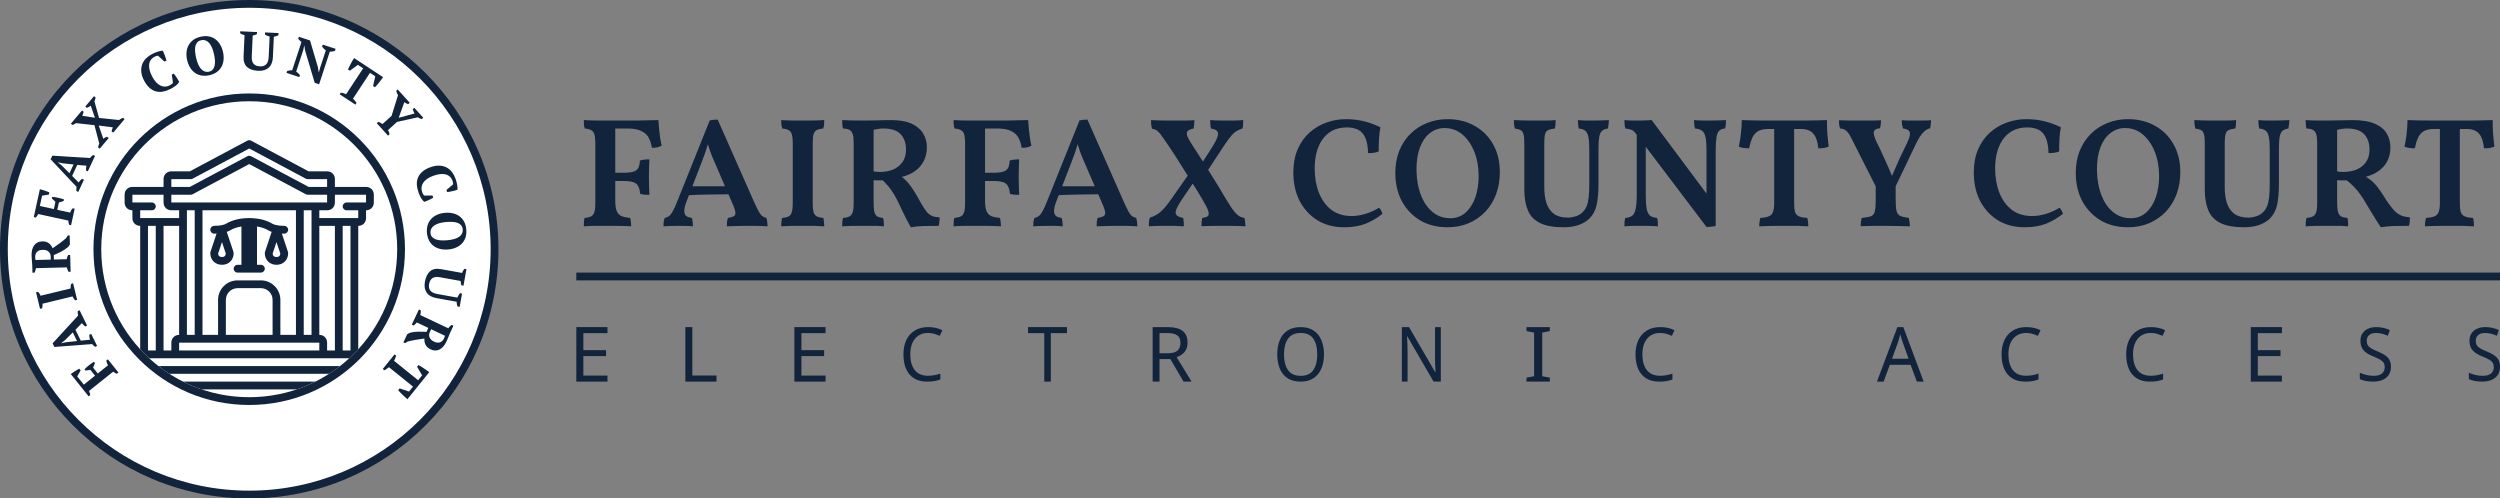 <svg width="321" height="64" viewBox="0 0 321 64" fill="none" xmlns="http://www.w3.org/2000/svg">
<rect x="0" y="0" width="321" height="64" fill="#808080" stroke="none"/>
<circle cx="32" cy="32" r="32" fill="#12233C"/>
<circle cx="32" cy="32" r="31" fill="white"/>
<circle cx="32" cy="32" r="20" fill="#12233C"/>
<circle cx="32" cy="32" r="19" fill="white"/>
<path d="M40.491 49C39.722 49.385 38.924 49.721 38.1 50H25.9C25.076 49.721 24.278 49.385 23.509 49H40.491Z" fill="#12233C"/>
<path d="M43.662 47C43.208 47.354 42.738 47.688 42.252 48H21.748C21.262 47.688 20.792 47.354 20.338 47H43.662Z" fill="#12233C"/>
<path fill-rule="evenodd" clip-rule="evenodd" d="M32.394 28.01C33.315 28.057 34.246 28.275 35.032 28.757C35.168 28.823 35.592 29 36.5 29C36.776 29 37 29.224 37 29.5C37 29.776 36.776 30 36.5 30C36.392 30 36.289 29.995 36.19 29.991L36.975 32.342C36.992 32.393 37 32.446 37 32.5C37 32.914 36.859 33.297 36.578 33.578C36.297 33.859 35.914 34 35.5 34C35.086 34 34.703 33.859 34.422 33.578C34.141 33.297 34 32.914 34 32.5L34.007 32.42C34.011 32.394 34.017 32.367 34.025 32.342L34.881 29.773C34.753 29.729 34.653 29.686 34.576 29.647C34.562 29.64 34.548 29.632 34.535 29.624C34.092 29.347 33.566 29.17 33 29.078V34H33.5C33.776 34 34 34.224 34 34.5C34 34.776 33.776 35 33.5 35H30.5C30.224 35 30 34.776 30 34.5C30 34.224 30.224 34 30.5 34H31V29.078C30.433 29.17 29.908 29.347 29.465 29.624C29.451 29.632 29.438 29.64 29.424 29.647C29.347 29.686 29.246 29.729 29.118 29.773L29.975 32.342C29.992 32.393 30 32.446 30 32.5C30 32.914 29.86 33.297 29.578 33.578C29.297 33.859 28.914 34 28.5 34C28.086 34 27.703 33.859 27.422 33.578C27.14 33.297 27 32.914 27 32.5L27.007 32.42C27.011 32.394 27.017 32.367 27.025 32.342L27.809 29.991C27.711 29.995 27.608 30 27.5 30C27.224 30 27 29.776 27 29.5C27 29.224 27.224 29 27.5 29C28.406 29 28.831 28.823 28.967 28.757C29.866 28.206 30.954 28 32 28L32.394 28.01ZM28.005 32.564C28.017 32.714 28.069 32.811 28.129 32.871C28.198 32.94 28.314 33 28.5 33C28.686 33 28.802 32.94 28.871 32.871C28.931 32.811 28.982 32.714 28.994 32.564L28.5 31.082L28.005 32.564ZM35.005 32.564C35.017 32.714 35.069 32.811 35.129 32.871C35.197 32.94 35.314 33 35.5 33C35.686 33 35.803 32.94 35.871 32.871C35.931 32.811 35.982 32.714 35.994 32.564L35.5 31.082L35.005 32.564Z" fill="#12233C"/>
<path fill-rule="evenodd" clip-rule="evenodd" d="M31.821 18.033C31.956 17.982 32.107 17.99 32.235 18.059L39.626 22H42C42.264 22 42.522 22.09 42.716 22.284C42.91 22.478 43 22.736 43 23V24H47C47.264 24 47.522 24.09 47.716 24.284C47.91 24.478 48 24.736 48 25V26C48 26.264 47.91 26.522 47.716 26.716C47.546 26.885 47.327 26.976 47.099 26.996L47 27V28C47 28.264 46.91 28.522 46.716 28.716C46.546 28.885 46.327 28.976 46.099 28.996L46 29V44.844C45.631 45.245 45.246 45.631 44.845 46H19.155C18.754 45.631 18.369 45.245 18 44.844V29L17.901 28.996C17.673 28.976 17.454 28.885 17.284 28.716C17.09 28.522 17 28.264 17 28V27L16.901 26.996C16.673 26.976 16.454 26.885 16.284 26.716C16.09 26.522 16 26.264 16 26V25C16 24.736 16.09 24.478 16.284 24.284C16.478 24.09 16.736 24 17 24H21V23C21 22.736 21.09 22.478 21.284 22.284C21.478 22.09 21.736 22 22 22H24.374L31.765 18.059L31.821 18.033ZM19 45H20V29H19V45ZM21 45H22V44C22 43.736 22.09 43.478 22.284 43.284C22.454 43.114 22.673 43.024 22.901 43.004L23 43V29H21V45ZM23 45H41V44H23V45ZM41 43L41.099 43.004C41.327 43.024 41.546 43.114 41.716 43.284C41.91 43.478 42 43.736 42 44V45H43V29H41V43ZM44 45H45V29H44V45ZM24 43H25V27H24V43ZM26 43H28V38.5C28 37.124 29.124 36 30.5 36H33.5C34.876 36 36 37.124 36 38.5V43H38V27H26V43ZM30.5 37C29.676 37 29 37.676 29 38.5V43H35V38.5C35 37.676 34.324 37 33.5 37H30.5ZM39 43H40V27H39V43ZM17 26H19.5C19.776 26 20 26.224 20 26.5C20 26.776 19.776 27 19.5 27H18V28H23V27H22C21.736 27 21.478 26.91 21.284 26.716C21.09 26.522 21 26.264 21 26V25H17V26ZM43 26C43 26.264 42.91 26.522 42.716 26.716C42.522 26.91 42.264 27 42 27H41V28H46V27H44.5C44.224 27 44 26.776 44 26.5C44 26.224 44.224 26 44.5 26H47V25H43V26ZM24.735 24.941C24.663 24.98 24.582 25 24.5 25H22V26H42V25H39.5C39.418 25 39.337 24.98 39.265 24.941L32 21.066L24.735 24.941ZM24.735 22.941C24.663 22.98 24.582 23 24.5 23H22V24H24.374L31.765 20.059L31.821 20.033C31.956 19.982 32.107 19.99 32.235 20.059L39.626 24H42V23H39.5C39.418 23 39.337 22.98 39.265 22.941L32 19.066L24.735 22.941Z" fill="#12233C"/>
<path fill-rule="evenodd" clip-rule="evenodd" d="M59.312 31.265C59.104 31.483 58.85 31.657 58.55 31.787C58.25 31.918 57.919 31.999 57.557 32.032C57.194 32.065 56.853 32.044 56.535 31.969C56.217 31.895 55.937 31.769 55.693 31.592C55.45 31.415 55.252 31.186 55.101 30.904C54.948 30.623 54.855 30.292 54.82 29.91C54.786 29.529 54.818 29.187 54.918 28.882C55.017 28.578 55.17 28.316 55.377 28.096C55.585 27.875 55.838 27.7 56.138 27.57C56.438 27.44 56.77 27.358 57.132 27.326C57.494 27.293 57.835 27.314 58.153 27.388C58.471 27.462 58.752 27.589 58.995 27.769C59.239 27.948 59.437 28.179 59.589 28.46C59.74 28.742 59.834 29.073 59.868 29.454C59.902 29.835 59.87 30.178 59.772 30.482C59.672 30.786 59.519 31.047 59.312 31.265ZM59.205 28.917C59.087 28.782 58.933 28.68 58.741 28.611C58.55 28.542 58.326 28.501 58.069 28.489C57.814 28.477 57.536 28.484 57.238 28.511C56.941 28.538 56.668 28.586 56.419 28.655C56.17 28.725 55.958 28.818 55.783 28.934C55.608 29.051 55.477 29.191 55.386 29.357C55.295 29.522 55.26 29.713 55.279 29.932C55.298 30.132 55.365 30.297 55.482 30.427C55.6 30.557 55.754 30.658 55.945 30.73C56.137 30.801 56.361 30.845 56.618 30.862C56.875 30.878 57.152 30.874 57.449 30.847C57.747 30.82 58.021 30.772 58.27 30.706C58.519 30.639 58.731 30.549 58.906 30.438C59.081 30.326 59.214 30.187 59.305 30.022C59.395 29.856 59.43 29.663 59.41 29.439C59.391 29.226 59.322 29.051 59.205 28.917ZM58.108 24.54C57.982 24.568 57.857 24.594 57.734 24.616C57.61 24.638 57.507 24.654 57.421 24.665L57.321 24.389L58.185 23.668C58.192 23.621 58.188 23.551 58.169 23.458C58.15 23.366 58.124 23.273 58.091 23.181C58.026 23.001 57.929 22.845 57.8 22.713C57.67 22.581 57.504 22.482 57.302 22.416C57.1 22.351 56.861 22.327 56.588 22.347C56.314 22.366 56.005 22.438 55.658 22.563C55.03 22.79 54.593 23.089 54.345 23.461C54.097 23.833 54.051 24.234 54.206 24.665C54.25 24.788 54.298 24.888 54.349 24.967C54.399 25.045 54.447 25.094 54.494 25.112L55.532 25.102L55.629 25.372C55.565 25.415 55.487 25.461 55.394 25.512C55.301 25.563 55.2 25.615 55.092 25.666C54.983 25.717 54.876 25.765 54.768 25.809C54.659 25.853 54.561 25.891 54.474 25.922C54.321 25.804 54.185 25.636 54.062 25.42C53.939 25.204 53.834 24.975 53.747 24.733C53.615 24.369 53.541 24.023 53.524 23.694C53.508 23.365 53.559 23.061 53.68 22.782C53.799 22.503 53.989 22.252 54.249 22.03C54.508 21.807 54.849 21.62 55.271 21.468C55.686 21.317 56.068 21.251 56.414 21.267C56.76 21.284 57.067 21.362 57.337 21.503C57.606 21.645 57.836 21.838 58.026 22.084C58.217 22.331 58.368 22.607 58.479 22.915C58.583 23.205 58.657 23.474 58.7 23.724C58.743 23.974 58.756 24.186 58.74 24.361C58.67 24.386 58.578 24.416 58.467 24.448C58.355 24.481 58.235 24.512 58.108 24.54ZM53.9 15.201C53.813 15.164 53.734 15.117 53.665 15.06L50.988 15.648L49.814 16.708C49.87 16.784 49.914 16.869 49.945 16.963C49.977 17.057 50.002 17.149 50.021 17.239L49.823 17.418L48.378 15.818L48.575 15.64C48.659 15.67 48.748 15.709 48.842 15.757C48.935 15.805 49.024 15.862 49.11 15.93L50.279 14.873L51.102 12.224C51.044 12.132 50.997 12.038 50.961 11.942C50.924 11.846 50.896 11.754 50.873 11.667L51.07 11.489L52.609 13.193L52.412 13.371C52.341 13.348 52.263 13.317 52.179 13.28C52.095 13.243 52.007 13.19 51.914 13.123L51.193 15.123L53.224 14.572C53.169 14.477 53.123 14.38 53.085 14.282C53.047 14.185 53.018 14.098 52.999 14.02L53.196 13.842L54.346 15.115L54.148 15.293C54.07 15.269 53.987 15.239 53.9 15.201ZM48.68 10.588C48.583 10.709 48.488 10.824 48.395 10.933C48.3 11.041 48.219 11.131 48.149 11.203L47.903 11.041L48.187 9.795L47.509 9.349L45.323 12.67C45.411 12.756 45.497 12.845 45.578 12.938C45.659 13.031 45.727 13.123 45.778 13.212L45.633 13.435L43.621 12.111L43.768 11.889C43.866 11.909 43.976 11.935 44.097 11.967C44.218 12 44.334 12.041 44.446 12.092L46.632 8.771L45.954 8.325L44.922 9.079L44.682 8.92C44.718 8.832 44.768 8.723 44.831 8.592C44.895 8.46 44.964 8.327 45.037 8.19C45.109 8.054 45.184 7.92 45.26 7.788C45.335 7.656 45.402 7.546 45.462 7.456L49.186 9.908C49.124 10.001 49.049 10.108 48.959 10.227C48.869 10.347 48.775 10.467 48.68 10.588ZM42.67 6.614C42.552 6.631 42.443 6.639 42.346 6.636L40.974 10.82L40.408 10.635L39.173 6.472L39.075 5.873L39.055 5.866L38.94 6.418L38.03 9.191C38.111 9.243 38.198 9.312 38.29 9.398C38.382 9.485 38.457 9.567 38.515 9.646L38.432 9.898L36.789 9.359L36.872 9.106C36.97 9.08 37.073 9.058 37.184 9.043C37.295 9.028 37.406 9.021 37.518 9.024L38.708 5.398C38.631 5.334 38.555 5.265 38.481 5.191C38.406 5.118 38.342 5.045 38.287 4.974L38.37 4.721L39.807 5.192L40.808 8.585L40.926 9.258L40.953 9.266L41.106 8.685L41.834 6.468C41.739 6.397 41.65 6.321 41.567 6.237C41.484 6.153 41.414 6.07 41.357 5.988L41.442 5.729L43.093 6.27L43.007 6.529C42.901 6.568 42.789 6.596 42.67 6.614ZM35.465 4.643C35.359 4.676 35.258 4.701 35.16 4.72L35.039 7.349C35.012 7.946 34.834 8.392 34.504 8.687C34.176 8.983 33.725 9.118 33.151 9.091C32.526 9.063 32.05 8.901 31.723 8.606C31.396 8.31 31.246 7.855 31.274 7.24L31.399 4.512C31.307 4.494 31.21 4.465 31.109 4.425C31.008 4.386 30.917 4.338 30.835 4.283L30.847 4.018L33.001 4.116L32.989 4.382C32.831 4.473 32.65 4.533 32.448 4.56L32.325 7.253C32.314 7.481 32.331 7.673 32.375 7.83C32.419 7.986 32.488 8.114 32.581 8.214C32.675 8.314 32.79 8.388 32.925 8.437C33.061 8.485 33.215 8.513 33.388 8.521C33.541 8.528 33.684 8.512 33.814 8.474C33.943 8.436 34.059 8.37 34.158 8.276C34.26 8.183 34.338 8.058 34.396 7.901C34.455 7.745 34.49 7.551 34.5 7.317L34.621 4.695C34.516 4.667 34.406 4.629 34.293 4.582C34.182 4.535 34.09 4.484 34.018 4.429L34.029 4.164L35.764 4.243L35.752 4.509C35.664 4.566 35.568 4.61 35.465 4.643ZM27.842 9.246C27.583 9.434 27.267 9.57 26.894 9.655C26.521 9.74 26.177 9.753 25.862 9.696C25.548 9.638 25.268 9.521 25.021 9.345C24.776 9.169 24.568 8.941 24.399 8.661C24.231 8.381 24.106 8.064 24.025 7.709C23.944 7.355 23.919 7.014 23.951 6.689C23.982 6.363 24.07 6.068 24.216 5.803C24.361 5.538 24.563 5.311 24.822 5.123C25.081 4.935 25.397 4.798 25.77 4.713C26.143 4.628 26.487 4.615 26.801 4.672C27.116 4.73 27.395 4.847 27.639 5.024C27.882 5.201 28.088 5.429 28.257 5.709C28.426 5.989 28.551 6.306 28.632 6.661C28.713 7.016 28.738 7.356 28.706 7.681C28.675 8.007 28.588 8.302 28.445 8.566C28.301 8.831 28.101 9.058 27.842 9.246ZM27.472 6.925C27.406 6.634 27.323 6.369 27.223 6.131C27.123 5.893 27.006 5.694 26.872 5.536C26.738 5.377 26.583 5.264 26.407 5.196C26.231 5.129 26.035 5.12 25.816 5.169C25.607 5.217 25.443 5.308 25.325 5.443C25.208 5.577 25.127 5.744 25.084 5.943C25.041 6.142 25.03 6.369 25.052 6.624C25.075 6.88 25.119 7.154 25.185 7.445C25.252 7.736 25.335 8.001 25.437 8.238C25.54 8.476 25.66 8.674 25.798 8.831C25.937 8.989 26.094 9.101 26.27 9.169C26.446 9.237 26.641 9.246 26.854 9.197C27.05 9.153 27.205 9.064 27.318 8.931C27.431 8.797 27.51 8.631 27.556 8.431C27.602 8.232 27.616 8.004 27.598 7.747C27.58 7.49 27.538 7.216 27.472 6.925ZM21.929 11.403C21.585 11.581 21.252 11.701 20.928 11.762C20.605 11.822 20.297 11.811 20.004 11.729C19.712 11.647 19.438 11.492 19.183 11.265C18.928 11.037 18.697 10.724 18.49 10.327C18.286 9.934 18.169 9.564 18.14 9.219C18.11 8.874 18.148 8.559 18.251 8.273C18.355 7.988 18.517 7.735 18.735 7.513C18.955 7.292 19.208 7.105 19.499 6.955C19.772 6.813 20.029 6.704 20.271 6.628C20.513 6.552 20.722 6.511 20.897 6.504C20.932 6.57 20.973 6.657 21.02 6.763C21.068 6.87 21.114 6.984 21.159 7.105C21.204 7.227 21.245 7.347 21.283 7.467C21.322 7.586 21.352 7.687 21.374 7.77L21.113 7.906L20.284 7.146C20.236 7.144 20.168 7.159 20.078 7.19C19.989 7.22 19.901 7.258 19.814 7.304C19.644 7.392 19.502 7.509 19.389 7.655C19.275 7.8 19.199 7.978 19.161 8.187C19.123 8.396 19.131 8.636 19.186 8.904C19.242 9.172 19.354 9.47 19.524 9.797C19.833 10.389 20.187 10.783 20.589 10.979C20.991 11.176 21.394 11.168 21.8 10.957C21.916 10.897 22.01 10.836 22.081 10.776C22.152 10.715 22.193 10.661 22.205 10.613L22.057 9.585L22.312 9.453C22.363 9.51 22.42 9.582 22.483 9.668C22.545 9.753 22.61 9.846 22.675 9.946C22.74 10.046 22.802 10.147 22.86 10.248C22.918 10.35 22.968 10.442 23.011 10.525C22.914 10.691 22.766 10.85 22.568 11C22.37 11.15 22.157 11.285 21.929 11.403ZM14.33 16.863C14.345 16.778 14.366 16.694 14.392 16.609C14.418 16.524 14.452 16.438 14.494 16.352L12.675 16.122L13.265 17.824C13.339 17.758 13.415 17.704 13.495 17.66C13.574 17.617 13.658 17.582 13.748 17.554L13.952 17.725L12.799 19.097L12.596 18.926C12.623 18.748 12.673 18.583 12.747 18.431L12.125 16.07L9.772 15.812C9.697 15.865 9.62 15.91 9.54 15.946C9.46 15.983 9.382 16.018 9.306 16.051L9.102 15.88L10.53 14.181L10.733 14.352C10.723 14.416 10.704 14.492 10.676 14.578C10.649 14.665 10.612 14.762 10.565 14.869L12.191 15.12L11.655 13.572C11.58 13.631 11.498 13.684 11.407 13.73C11.317 13.776 11.233 13.815 11.157 13.849L10.953 13.677L12.07 12.349L12.274 12.52C12.257 12.597 12.239 12.678 12.218 12.76C12.197 12.843 12.165 12.928 12.123 13.015L12.72 15.144L15.287 15.408C15.374 15.341 15.458 15.286 15.54 15.242C15.623 15.199 15.706 15.16 15.789 15.126L15.993 15.297L14.533 17.034L14.33 16.863ZM11.745 20.073C11.815 20.002 11.887 19.946 11.959 19.902L12.2 20.014L11.278 22.001L11.037 21.889C11.036 21.791 11.04 21.688 11.049 21.579C11.059 21.47 11.075 21.369 11.097 21.277L9.917 21.176L9.262 22.586L10.098 23.429C10.213 23.247 10.36 23.091 10.539 22.962L10.78 23.074L10.052 24.643L9.811 24.531C9.8 24.443 9.796 24.353 9.801 24.26C9.806 24.167 9.817 24.079 9.835 23.994L6.5 20.456L6.719 19.985L11.554 20.292C11.61 20.216 11.673 20.143 11.745 20.073ZM8.038 20.968L7.436 20.835L7.43 20.848L7.923 21.247L8.92 22.242L9.442 21.118L8.038 20.968ZM5.404 25.124L5.115 26.451L6.914 26.842L7.118 25.905L6.658 25.482L6.703 25.277C6.825 25.285 6.953 25.3 7.087 25.322C7.221 25.344 7.353 25.369 7.486 25.398C7.622 25.432 7.753 25.467 7.879 25.501C8.005 25.536 8.117 25.571 8.214 25.606L8.169 25.811L7.562 26.002L7.358 26.939L9 27.296C9.073 27.093 9.182 26.909 9.328 26.745L9.587 26.801L9.127 28.915L8.868 28.858C8.842 28.776 8.822 28.69 8.805 28.601C8.789 28.511 8.779 28.418 8.776 28.322L4.905 27.48C4.859 27.58 4.81 27.665 4.756 27.737C4.702 27.809 4.65 27.873 4.6 27.929L4.339 27.872L5.118 24.295C5.209 24.315 5.308 24.341 5.413 24.374C5.518 24.406 5.625 24.44 5.734 24.476C5.844 24.511 5.95 24.549 6.054 24.588C6.158 24.627 6.253 24.666 6.34 24.704L6.279 24.985L5.404 25.124ZM4.804 31.14C4.978 31.049 5.182 31.001 5.416 30.995C5.754 30.986 6.033 31.06 6.252 31.218C6.472 31.377 6.639 31.596 6.754 31.878C7.042 31.684 7.335 31.478 7.633 31.26C7.931 31.043 8.218 30.814 8.495 30.573L8.709 30.232L8.947 30.226L8.977 31.395L8.755 31.701C8.505 31.922 8.215 32.12 7.883 32.294C7.551 32.468 7.225 32.622 6.903 32.756L6.918 33.323L8.557 33.281C8.577 33.174 8.605 33.077 8.64 32.992C8.675 32.908 8.71 32.825 8.745 32.745L9.011 32.738L9.065 34.894L8.799 34.9C8.741 34.799 8.695 34.702 8.663 34.609C8.63 34.517 8.603 34.424 8.582 34.331L4.621 34.432C4.576 34.666 4.513 34.859 4.433 35.011L4.167 35.018L4.148 34.275C4.145 34.183 4.141 34.076 4.133 33.958C4.125 33.839 4.116 33.714 4.106 33.584C4.096 33.453 4.085 33.32 4.075 33.186C4.065 33.05 4.058 32.919 4.054 32.794C4.048 32.537 4.071 32.3 4.124 32.081C4.177 31.863 4.261 31.674 4.374 31.515C4.487 31.356 4.63 31.23 4.804 31.14ZM4.566 33.383L6.519 33.333L6.508 32.918C6.502 32.679 6.412 32.477 6.237 32.312C6.063 32.148 5.808 32.07 5.472 32.079C5.299 32.083 5.152 32.11 5.029 32.16C4.907 32.21 4.807 32.278 4.73 32.365C4.653 32.451 4.597 32.551 4.563 32.665C4.528 32.778 4.512 32.901 4.516 33.032C4.52 33.178 4.536 33.295 4.566 33.383ZM5.077 37.707C5.134 37.797 5.181 37.885 5.216 37.973L9.067 37.039C9.063 36.944 9.065 36.844 9.073 36.738C9.081 36.634 9.101 36.534 9.131 36.44L9.389 36.378L9.904 38.5L9.645 38.562C9.502 38.405 9.391 38.237 9.315 38.06L5.464 38.993C5.472 39.087 5.47 39.188 5.458 39.297C5.446 39.405 5.427 39.504 5.4 39.592L5.142 39.654L4.627 37.531L4.886 37.469C4.956 37.538 5.019 37.618 5.077 37.707ZM9.979 40.231C9.969 40.131 9.969 40.039 9.98 39.956L10.219 39.839L11.185 41.806L10.946 41.923C10.87 41.861 10.792 41.793 10.713 41.718C10.634 41.642 10.566 41.566 10.508 41.49L9.688 42.346L10.373 43.74L11.554 43.62C11.485 43.416 11.456 43.203 11.468 42.984L11.707 42.867L12.469 44.419L12.23 44.536C12.156 44.49 12.084 44.436 12.014 44.373C11.945 44.311 11.883 44.247 11.829 44.18L6.981 44.55L6.752 44.085L10.03 40.517C10.005 40.425 9.988 40.329 9.979 40.231ZM8.345 43.677L7.864 44.062L7.87 44.074L8.491 43.94L9.891 43.79L9.345 42.679L8.345 43.677ZM9.62 47.664C9.716 47.603 9.812 47.543 9.908 47.487C10.004 47.432 10.094 47.382 10.179 47.338L10.358 47.563L9.915 48.33L10.763 49.39L12.201 48.239L11.601 47.49L10.983 47.582L10.852 47.418C10.936 47.327 11.027 47.237 11.129 47.148C11.23 47.057 11.334 46.97 11.439 46.885C11.551 46.802 11.661 46.721 11.767 46.645C11.874 46.568 11.971 46.504 12.06 46.451L12.191 46.615L11.957 47.206L12.556 47.955L13.867 46.905C13.755 46.72 13.681 46.519 13.645 46.303L13.853 46.137L15.205 47.825L14.997 47.991C14.917 47.96 14.838 47.922 14.758 47.878C14.678 47.834 14.6 47.783 14.523 47.725L11.43 50.201C11.479 50.299 11.515 50.392 11.537 50.48C11.559 50.566 11.575 50.646 11.587 50.721L11.379 50.888L9.091 48.029C9.164 47.971 9.247 47.911 9.338 47.85C9.429 47.789 9.523 47.727 9.62 47.664ZM50.867 45.672C50.837 45.768 50.801 45.875 50.757 45.992C50.713 46.109 50.66 46.222 50.598 46.327L53.69 48.826L54.201 48.194L53.552 47.094L53.731 46.87C53.816 46.915 53.921 46.975 54.045 47.052C54.169 47.128 54.296 47.209 54.424 47.295C54.553 47.381 54.679 47.468 54.803 47.556C54.927 47.644 55.03 47.722 55.113 47.789L52.311 51.258C52.225 51.187 52.126 51.102 52.016 51C51.905 50.899 51.794 50.795 51.684 50.687C51.572 50.579 51.468 50.474 51.368 50.369C51.269 50.266 51.188 50.176 51.123 50.1L51.308 49.871L52.52 50.274L53.031 49.643L49.939 47.144C49.844 47.224 49.746 47.3 49.646 47.372C49.546 47.444 49.448 47.501 49.353 47.545L49.147 47.378L50.66 45.505L50.867 45.672ZM54.648 44.283C54.523 44.044 54.473 43.772 54.496 43.469C54.152 43.513 53.799 43.565 53.435 43.625C53.07 43.685 52.71 43.76 52.355 43.851L52.01 44.059L51.795 43.957L52.295 42.9L52.631 42.727C52.953 42.642 53.301 42.596 53.676 42.589C54.051 42.583 54.411 42.593 54.759 42.617L55.001 42.104L53.519 41.404C53.452 41.491 53.384 41.564 53.315 41.625C53.245 41.685 53.177 41.743 53.109 41.799L52.869 41.686L53.79 39.736L54.03 39.85C54.037 39.966 54.034 40.073 54.022 40.171C54.01 40.268 53.991 40.363 53.969 40.455L57.551 42.148C57.697 41.959 57.84 41.815 57.979 41.716L58.22 41.829L57.903 42.5C57.863 42.585 57.82 42.682 57.773 42.791C57.727 42.9 57.679 43.017 57.629 43.138C57.58 43.259 57.529 43.382 57.477 43.507C57.426 43.633 57.374 43.752 57.319 43.866C57.21 44.098 57.082 44.3 56.937 44.471C56.791 44.642 56.632 44.773 56.459 44.864C56.286 44.956 56.102 45.003 55.906 45.006C55.71 45.009 55.506 44.96 55.294 44.859C54.988 44.716 54.773 44.523 54.648 44.283ZM55.153 43.313C55.235 43.539 55.429 43.724 55.732 43.867C55.889 43.94 56.032 43.982 56.164 43.993C56.296 44.003 56.416 43.987 56.523 43.945C56.632 43.902 56.727 43.838 56.809 43.752C56.89 43.666 56.959 43.565 57.016 43.445C57.077 43.313 57.115 43.202 57.128 43.109L55.361 42.275L55.185 42.65C55.082 42.867 55.072 43.088 55.153 43.313ZM54.78 37.57C54.531 37.205 54.457 36.74 54.559 36.176C54.67 35.56 54.894 35.109 55.23 34.824C55.565 34.538 56.036 34.45 56.643 34.56L59.329 35.044C59.359 34.954 59.401 34.862 59.454 34.768C59.507 34.673 59.565 34.588 59.631 34.515L59.893 34.561L59.51 36.684L59.248 36.637C59.18 36.468 59.145 36.281 59.143 36.077L56.491 35.599C56.266 35.559 56.073 35.55 55.912 35.573C55.752 35.596 55.615 35.648 55.504 35.727C55.393 35.807 55.304 35.91 55.238 36.038C55.172 36.166 55.124 36.315 55.094 36.485C55.066 36.637 55.063 36.779 55.084 36.914C55.105 37.048 55.155 37.171 55.234 37.282C55.314 37.394 55.427 37.489 55.574 37.567C55.721 37.647 55.909 37.706 56.139 37.748L58.723 38.213C58.765 38.111 58.816 38.009 58.878 37.903C58.94 37.798 59.002 37.714 59.065 37.649L59.328 37.696L59.02 39.405L58.758 39.357C58.713 39.265 58.682 39.164 58.663 39.056C58.644 38.948 58.633 38.845 58.627 38.744L56.036 38.276C55.448 38.171 55.03 37.935 54.78 37.57Z" fill="#12233C"/>
<path d="M74.96 29.06C74.96 28.82 74.967 28.613 74.98 28.44C74.993 28.267 75.02 28.113 75.06 27.98C75.42 27.953 75.7 27.887 75.9 27.78C76.1 27.673 76.24 27.487 76.32 27.22C76.4 26.953 76.44 26.573 76.44 26.08V18.4C76.44 17.893 76.4 17.513 76.32 17.26C76.253 17.007 76.12 16.827 75.92 16.72C75.72 16.6 75.44 16.527 75.08 16.5C75.04 16.367 75.007 16.213 74.98 16.04C74.967 15.853 74.96 15.647 74.96 15.42C75.213 15.433 75.507 15.447 75.84 15.46C76.187 15.46 76.553 15.467 76.94 15.48C77.327 15.48 77.693 15.48 78.04 15.48C78.4 15.48 78.72 15.48 79 15.48V25.74C79 26.313 79.06 26.76 79.18 27.08C79.3 27.387 79.5 27.607 79.78 27.74C80.073 27.86 80.447 27.94 80.9 27.98C80.953 28.113 80.987 28.273 81 28.46C81.027 28.647 81.04 28.847 81.04 29.06C80.813 29.047 80.533 29.033 80.2 29.02C79.88 29.02 79.533 29.013 79.16 29C78.8 29 78.447 29 78.1 29C77.553 29 76.973 29 76.36 29C75.747 29.013 75.28 29.033 74.96 29.06ZM83.38 25.02C83.14 25.02 82.927 25.013 82.74 25C82.553 24.973 82.373 24.94 82.2 24.9C82.147 24.247 81.973 23.807 81.68 23.58C81.4 23.353 80.887 23.24 80.14 23.24H78.78V22.18H80.14C80.9 22.18 81.42 22.073 81.7 21.86C81.993 21.647 82.147 21.233 82.16 20.62C82.347 20.553 82.54 20.513 82.74 20.5C82.953 20.473 83.167 20.46 83.38 20.46C83.367 20.78 83.353 21.133 83.34 21.52C83.327 21.893 83.32 22.28 83.32 22.68C83.32 23.093 83.327 23.507 83.34 23.92C83.353 24.32 83.367 24.687 83.38 25.02ZM83.7 18.98C83.647 18.553 83.527 18.153 83.34 17.78C83.167 17.393 82.86 17.087 82.42 16.86C81.993 16.62 81.38 16.5 80.58 16.5H78.38L78.9 15.48C79.953 15.48 80.847 15.48 81.58 15.48C82.327 15.467 82.94 15.453 83.42 15.44C83.9 15.427 84.273 15.42 84.54 15.42C84.553 15.727 84.58 16.087 84.62 16.5C84.66 16.9 84.707 17.293 84.76 17.68C84.813 18.067 84.88 18.407 84.96 18.7C84.8 18.793 84.613 18.867 84.4 18.92C84.2 18.96 83.967 18.98 83.7 18.98ZM92.151 15.36L96.811 25.9C97.064 26.46 97.271 26.887 97.431 27.18C97.591 27.46 97.744 27.653 97.891 27.76C98.051 27.867 98.224 27.94 98.411 27.98C98.464 28.153 98.497 28.327 98.511 28.5C98.537 28.66 98.551 28.847 98.551 29.06C98.377 29.047 98.124 29.033 97.791 29.02C97.471 29.02 97.144 29.013 96.811 29C96.477 29 96.204 29 95.991 29C95.831 29 95.624 29 95.371 29C95.131 29.013 94.877 29.02 94.611 29.02C94.344 29.033 94.097 29.04 93.871 29.04C93.644 29.053 93.464 29.06 93.331 29.06C93.331 28.833 93.337 28.633 93.351 28.46C93.377 28.287 93.417 28.127 93.471 27.98C93.991 27.9 94.297 27.767 94.391 27.58C94.484 27.38 94.411 26.993 94.171 26.42L91.811 20.96C91.571 20.427 91.371 19.94 91.211 19.5C91.051 19.047 90.891 18.553 90.731 18.02H91.051C90.891 18.567 90.731 19.073 90.571 19.54C90.411 20.007 90.237 20.473 90.051 20.94L88.091 26.02C87.864 26.647 87.804 27.12 87.911 27.44C88.017 27.747 88.324 27.927 88.831 27.98C88.884 28.127 88.917 28.293 88.931 28.48C88.957 28.653 88.971 28.847 88.971 29.06C88.824 29.047 88.631 29.033 88.391 29.02C88.164 29.02 87.917 29.013 87.651 29C87.397 29 87.157 29 86.931 29C86.597 29 86.271 29.007 85.951 29.02C85.631 29.033 85.377 29.047 85.191 29.06C85.191 28.873 85.197 28.693 85.211 28.52C85.237 28.333 85.284 28.153 85.351 27.98C85.577 27.94 85.771 27.853 85.931 27.72C86.091 27.587 86.251 27.373 86.411 27.08C86.571 26.787 86.751 26.387 86.951 25.88L91.131 15.46C91.304 15.42 91.464 15.393 91.611 15.38C91.757 15.367 91.937 15.36 92.151 15.36ZM93.491 23.92L93.751 24.94C92.857 24.94 91.911 24.953 90.911 24.98C89.924 24.993 88.991 25.027 88.111 25.08L88.431 23.92H93.491ZM101.791 18.4C101.791 17.893 101.751 17.513 101.671 17.26C101.604 17.007 101.471 16.827 101.271 16.72C101.071 16.6 100.791 16.527 100.431 16.5C100.391 16.367 100.357 16.207 100.331 16.02C100.317 15.82 100.311 15.62 100.311 15.42C100.551 15.433 100.831 15.447 101.151 15.46C101.471 15.46 101.797 15.467 102.131 15.48C102.477 15.48 102.797 15.48 103.091 15.48C103.397 15.48 103.711 15.48 104.031 15.48C104.351 15.467 104.664 15.46 104.971 15.46C105.277 15.447 105.564 15.433 105.831 15.42C105.831 15.62 105.824 15.813 105.811 16C105.797 16.173 105.757 16.34 105.691 16.5C105.344 16.527 105.071 16.593 104.871 16.7C104.671 16.807 104.531 16.993 104.451 17.26C104.384 17.513 104.351 17.893 104.351 18.4V26.08C104.351 26.573 104.384 26.953 104.451 27.22C104.531 27.487 104.671 27.673 104.871 27.78C105.071 27.887 105.351 27.953 105.711 27.98C105.751 28.1 105.777 28.26 105.791 28.46C105.817 28.647 105.831 28.847 105.831 29.06C105.457 29.033 105.037 29.013 104.571 29C104.117 29 103.651 29 103.171 29C102.677 29 102.171 29 101.651 29C101.144 29.013 100.697 29.033 100.311 29.06C100.311 28.86 100.317 28.667 100.331 28.48C100.357 28.28 100.391 28.113 100.431 27.98C100.791 27.953 101.071 27.887 101.271 27.78C101.471 27.673 101.604 27.487 101.671 27.22C101.751 26.953 101.791 26.573 101.791 26.08V18.4ZM116.953 29.18C116.726 28.78 116.533 28.427 116.373 28.12C116.213 27.8 116.066 27.5 115.933 27.22C115.799 26.927 115.653 26.62 115.493 26.3C115.266 25.807 115.046 25.38 114.833 25.02C114.619 24.66 114.379 24.313 114.113 23.98C113.846 23.647 113.506 23.293 113.093 22.92L113.793 23.14C113.433 23.153 113.113 23.16 112.833 23.16C112.553 23.16 112.259 23.153 111.953 23.14L112.013 21.98C112.213 22.02 112.379 22.047 112.513 22.06C112.659 22.073 112.806 22.08 112.953 22.08C113.579 22.08 114.146 21.98 114.653 21.78C115.159 21.567 115.566 21.247 115.873 20.82C116.179 20.393 116.333 19.853 116.333 19.2C116.333 18.387 116.106 17.733 115.653 17.24C115.199 16.747 114.459 16.5 113.433 16.5C113.179 16.5 112.946 16.52 112.733 16.56C112.519 16.587 112.293 16.633 112.053 16.7L112.173 16.28V26C112.173 26.533 112.206 26.94 112.273 27.22C112.353 27.5 112.479 27.693 112.653 27.8C112.839 27.893 113.079 27.953 113.373 27.98C113.426 28.1 113.459 28.26 113.473 28.46C113.486 28.66 113.493 28.86 113.493 29.06C113.226 29.033 112.919 29.013 112.573 29C112.226 29 111.886 29 111.553 29C111.233 29 110.966 29 110.753 29C110.339 29 109.886 29 109.393 29C108.899 29.013 108.479 29.033 108.133 29.06C108.133 28.847 108.139 28.653 108.153 28.48C108.166 28.293 108.199 28.127 108.253 27.98C108.613 27.953 108.886 27.887 109.073 27.78C109.273 27.673 109.413 27.487 109.493 27.22C109.573 26.953 109.613 26.573 109.613 26.08V18.38C109.613 17.873 109.573 17.493 109.493 17.24C109.413 16.973 109.273 16.787 109.073 16.68C108.886 16.573 108.606 16.513 108.233 16.5C108.193 16.34 108.166 16.16 108.153 15.96C108.139 15.76 108.133 15.58 108.133 15.42C108.386 15.433 108.766 15.447 109.273 15.46C109.793 15.473 110.319 15.48 110.853 15.48C111.359 15.48 111.919 15.473 112.533 15.46C113.159 15.433 113.799 15.42 114.453 15.42C115.519 15.42 116.386 15.573 117.053 15.88C117.719 16.187 118.213 16.607 118.533 17.14C118.853 17.673 119.013 18.26 119.013 18.9C119.013 19.607 118.859 20.233 118.553 20.78C118.259 21.313 117.839 21.753 117.293 22.1C116.759 22.433 116.126 22.667 115.393 22.8L115.613 22.56C115.999 22.853 116.319 23.147 116.573 23.44C116.826 23.733 117.086 24.093 117.353 24.52C117.619 24.933 117.939 25.487 118.313 26.18C118.566 26.593 118.786 26.927 118.973 27.18C119.173 27.42 119.399 27.6 119.653 27.72C119.906 27.827 120.239 27.893 120.653 27.92C120.653 28.12 120.639 28.307 120.613 28.48C120.599 28.653 120.573 28.827 120.533 29C119.853 29 119.199 29.007 118.573 29.02C117.959 29.047 117.419 29.1 116.953 29.18ZM122.439 29.06C122.439 28.82 122.446 28.613 122.459 28.44C122.472 28.267 122.499 28.113 122.539 27.98C122.899 27.953 123.179 27.887 123.379 27.78C123.579 27.673 123.719 27.487 123.799 27.22C123.879 26.953 123.919 26.573 123.919 26.08V18.4C123.919 17.893 123.879 17.513 123.799 17.26C123.732 17.007 123.599 16.827 123.399 16.72C123.199 16.6 122.919 16.527 122.559 16.5C122.519 16.367 122.486 16.213 122.459 16.04C122.446 15.853 122.439 15.647 122.439 15.42C122.692 15.433 122.986 15.447 123.319 15.46C123.666 15.46 124.032 15.467 124.419 15.48C124.806 15.48 125.172 15.48 125.519 15.48C125.879 15.48 126.199 15.48 126.479 15.48V25.74C126.479 26.313 126.539 26.76 126.659 27.08C126.779 27.387 126.979 27.607 127.259 27.74C127.552 27.86 127.926 27.94 128.379 27.98C128.432 28.113 128.466 28.273 128.479 28.46C128.506 28.647 128.519 28.847 128.519 29.06C128.292 29.047 128.012 29.033 127.679 29.02C127.359 29.02 127.012 29.013 126.639 29C126.279 29 125.926 29 125.579 29C125.032 29 124.452 29 123.839 29C123.226 29.013 122.759 29.033 122.439 29.06ZM130.859 25.02C130.619 25.02 130.406 25.013 130.219 25C130.032 24.973 129.852 24.94 129.679 24.9C129.626 24.247 129.452 23.807 129.159 23.58C128.879 23.353 128.366 23.24 127.619 23.24H126.259V22.18H127.619C128.379 22.18 128.899 22.073 129.179 21.86C129.472 21.647 129.626 21.233 129.639 20.62C129.826 20.553 130.019 20.513 130.219 20.5C130.432 20.473 130.646 20.46 130.859 20.46C130.846 20.78 130.832 21.133 130.819 21.52C130.806 21.893 130.799 22.28 130.799 22.68C130.799 23.093 130.806 23.507 130.819 23.92C130.832 24.32 130.846 24.687 130.859 25.02ZM131.179 18.98C131.126 18.553 131.006 18.153 130.819 17.78C130.646 17.393 130.339 17.087 129.899 16.86C129.472 16.62 128.859 16.5 128.059 16.5H125.859L126.379 15.48C127.432 15.48 128.326 15.48 129.059 15.48C129.806 15.467 130.419 15.453 130.899 15.44C131.379 15.427 131.752 15.42 132.019 15.42C132.032 15.727 132.059 16.087 132.099 16.5C132.139 16.9 132.186 17.293 132.239 17.68C132.292 18.067 132.359 18.407 132.439 18.7C132.279 18.793 132.092 18.867 131.879 18.92C131.679 18.96 131.446 18.98 131.179 18.98ZM139.63 15.36L144.29 25.9C144.543 26.46 144.75 26.887 144.91 27.18C145.07 27.46 145.223 27.653 145.37 27.76C145.53 27.867 145.703 27.94 145.89 27.98C145.943 28.153 145.976 28.327 145.99 28.5C146.016 28.66 146.03 28.847 146.03 29.06C145.856 29.047 145.603 29.033 145.27 29.02C144.95 29.02 144.623 29.013 144.29 29C143.956 29 143.683 29 143.47 29C143.31 29 143.103 29 142.85 29C142.61 29.013 142.356 29.02 142.09 29.02C141.823 29.033 141.576 29.04 141.35 29.04C141.123 29.053 140.943 29.06 140.81 29.06C140.81 28.833 140.816 28.633 140.83 28.46C140.856 28.287 140.896 28.127 140.95 27.98C141.47 27.9 141.776 27.767 141.87 27.58C141.963 27.38 141.89 26.993 141.65 26.42L139.29 20.96C139.05 20.427 138.85 19.94 138.69 19.5C138.53 19.047 138.37 18.553 138.21 18.02H138.53C138.37 18.567 138.21 19.073 138.05 19.54C137.89 20.007 137.716 20.473 137.53 20.94L135.57 26.02C135.343 26.647 135.283 27.12 135.39 27.44C135.496 27.747 135.803 27.927 136.31 27.98C136.363 28.127 136.396 28.293 136.41 28.48C136.436 28.653 136.45 28.847 136.45 29.06C136.303 29.047 136.11 29.033 135.87 29.02C135.643 29.02 135.396 29.013 135.13 29C134.876 29 134.636 29 134.41 29C134.076 29 133.75 29.007 133.43 29.02C133.11 29.033 132.856 29.047 132.67 29.06C132.67 28.873 132.676 28.693 132.69 28.52C132.716 28.333 132.763 28.153 132.83 27.98C133.056 27.94 133.25 27.853 133.41 27.72C133.57 27.587 133.73 27.373 133.89 27.08C134.05 26.787 134.23 26.387 134.43 25.88L138.61 15.46C138.783 15.42 138.943 15.393 139.09 15.38C139.236 15.367 139.416 15.36 139.63 15.36ZM140.97 23.92L141.23 24.94C140.336 24.94 139.39 24.953 138.39 24.98C137.403 24.993 136.47 25.027 135.59 25.08L135.91 23.92H140.97ZM159.91 29.06C159.723 29.047 159.463 29.033 159.13 29.02C158.796 29.02 158.443 29.013 158.07 29C157.71 29 157.37 29 157.05 29C156.73 29 156.39 29 156.03 29C155.683 29.013 155.35 29.02 155.03 29.02C154.723 29.02 154.47 29.027 154.27 29.04C154.27 28.867 154.276 28.693 154.29 28.52C154.303 28.333 154.33 28.153 154.37 27.98C154.703 27.94 154.936 27.867 155.07 27.76C155.216 27.653 155.243 27.44 155.15 27.12C155.056 26.8 154.81 26.307 154.41 25.64C154.023 24.973 153.59 24.267 153.11 23.52C152.643 22.76 152.156 21.987 151.65 21.2C151.156 20.4 150.65 19.613 150.13 18.84C149.783 18.32 149.503 17.913 149.29 17.62C149.09 17.327 148.916 17.107 148.77 16.96C148.636 16.813 148.503 16.713 148.37 16.66C148.25 16.607 148.103 16.56 147.93 16.52C147.863 16.333 147.823 16.153 147.81 15.98C147.796 15.793 147.79 15.607 147.79 15.42C148.03 15.433 148.323 15.447 148.67 15.46C149.03 15.46 149.396 15.467 149.77 15.48C150.143 15.48 150.476 15.48 150.77 15.48C151.236 15.48 151.71 15.48 152.19 15.48C152.67 15.467 153.063 15.453 153.37 15.44C153.37 15.6 153.356 15.773 153.33 15.96C153.316 16.133 153.296 16.313 153.27 16.5C152.923 16.567 152.676 16.667 152.53 16.8C152.383 16.92 152.35 17.12 152.43 17.4C152.51 17.667 152.716 18.053 153.05 18.56C153.556 19.347 154.063 20.133 154.57 20.92C155.076 21.707 155.556 22.473 156.01 23.22C156.476 23.967 156.896 24.667 157.27 25.32C157.603 25.867 157.883 26.313 158.11 26.66C158.35 26.993 158.556 27.253 158.73 27.44C158.903 27.613 159.07 27.74 159.23 27.82C159.403 27.887 159.583 27.94 159.77 27.98C159.823 28.127 159.856 28.293 159.87 28.48C159.896 28.667 159.91 28.86 159.91 29.06ZM147.51 29.06C147.51 28.887 147.516 28.693 147.53 28.48C147.543 28.267 147.583 28.087 147.65 27.94C148.05 27.833 148.456 27.627 148.87 27.32C149.283 27 149.743 26.48 150.25 25.76L152.67 22.32L153.47 23.1L151.75 25.62C151.39 26.167 151.15 26.6 151.03 26.92C150.91 27.227 150.923 27.46 151.07 27.62C151.216 27.78 151.496 27.9 151.91 27.98C151.95 28.153 151.976 28.333 151.99 28.52C152.003 28.693 152.01 28.873 152.01 29.06C151.676 29.033 151.303 29.013 150.89 29C150.476 29 150.083 29 149.71 29C149.456 29 149.196 29 148.93 29C148.663 29.013 148.403 29.02 148.15 29.02C147.91 29.033 147.696 29.047 147.51 29.06ZM154.71 22.44L153.89 21.62L155.69 18.82C156.21 17.98 156.443 17.407 156.39 17.1C156.35 16.78 156.05 16.58 155.49 16.5C155.45 16.327 155.423 16.147 155.41 15.96C155.396 15.76 155.39 15.58 155.39 15.42C155.616 15.433 155.856 15.447 156.11 15.46C156.363 15.46 156.616 15.467 156.87 15.48C157.136 15.48 157.37 15.48 157.57 15.48C157.77 15.48 157.996 15.48 158.25 15.48C158.516 15.467 158.77 15.46 159.01 15.46C159.263 15.447 159.47 15.433 159.63 15.42C159.63 15.607 159.623 15.793 159.61 15.98C159.61 16.153 159.583 16.327 159.53 16.5C159.263 16.58 159.016 16.687 158.79 16.82C158.576 16.94 158.343 17.147 158.09 17.44C157.836 17.733 157.516 18.173 157.13 18.76L154.71 22.44ZM172.584 29.18C171.304 29.18 170.171 28.887 169.184 28.3C168.211 27.7 167.444 26.873 166.884 25.82C166.337 24.753 166.064 23.533 166.064 22.16C166.064 21.013 166.251 20.013 166.624 19.16C166.997 18.307 167.504 17.593 168.144 17.02C168.784 16.447 169.504 16.02 170.304 15.74C171.104 15.447 171.937 15.3 172.804 15.3C173.604 15.3 174.364 15.387 175.084 15.56C175.804 15.733 176.524 15.993 177.244 16.34C177.151 16.807 177.091 17.307 177.064 17.84C177.037 18.36 177.024 18.893 177.024 19.44C176.851 19.52 176.637 19.58 176.384 19.62C176.144 19.647 175.904 19.66 175.664 19.66C175.637 18.793 175.511 18.12 175.284 17.64C175.057 17.16 174.744 16.827 174.344 16.64C173.944 16.453 173.477 16.36 172.944 16.36C172.197 16.36 171.557 16.507 171.024 16.8C170.504 17.093 170.077 17.487 169.744 17.98C169.424 18.473 169.184 19.033 169.024 19.66C168.877 20.287 168.804 20.94 168.804 21.62C168.804 22.767 168.984 23.807 169.344 24.74C169.717 25.673 170.251 26.407 170.944 26.94C171.651 27.473 172.517 27.74 173.544 27.74C174.117 27.74 174.711 27.647 175.324 27.46C175.937 27.273 176.517 27.013 177.064 26.68C177.171 26.76 177.264 26.88 177.344 27.04C177.424 27.187 177.477 27.327 177.504 27.46C176.811 28.007 176.077 28.433 175.304 28.74C174.531 29.033 173.624 29.18 172.584 29.18ZM185.859 29.18C184.499 29.18 183.319 28.88 182.319 28.28C181.319 27.667 180.539 26.84 179.979 25.8C179.433 24.747 179.159 23.547 179.159 22.2C179.159 21.16 179.326 20.22 179.659 19.38C180.006 18.527 180.479 17.8 181.079 17.2C181.693 16.587 182.406 16.12 183.219 15.8C184.033 15.467 184.913 15.3 185.859 15.3C187.179 15.3 188.339 15.587 189.339 16.16C190.353 16.72 191.146 17.513 191.719 18.54C192.293 19.553 192.579 20.74 192.579 22.1C192.579 23.127 192.419 24.073 192.099 24.94C191.779 25.793 191.319 26.54 190.719 27.18C190.119 27.807 189.406 28.3 188.579 28.66C187.766 29.007 186.859 29.18 185.859 29.18ZM186.199 28.02C186.973 28.02 187.626 27.787 188.159 27.32C188.706 26.84 189.126 26.193 189.419 25.38C189.713 24.553 189.859 23.627 189.859 22.6C189.859 21.453 189.673 20.413 189.299 19.48C188.926 18.547 188.413 17.807 187.759 17.26C187.106 16.713 186.346 16.44 185.479 16.44C184.786 16.44 184.166 16.653 183.619 17.08C183.073 17.493 182.646 18.093 182.339 18.88C182.033 19.667 181.879 20.6 181.879 21.68C181.879 22.507 181.966 23.3 182.139 24.06C182.326 24.82 182.599 25.5 182.959 26.1C183.333 26.687 183.786 27.153 184.319 27.5C184.866 27.847 185.493 28.02 186.199 28.02ZM205.244 23.56C205.244 24.707 205.164 25.627 205.004 26.32C204.857 27.013 204.55 27.593 204.084 28.06C203.697 28.433 203.224 28.713 202.664 28.9C202.104 29.087 201.47 29.18 200.764 29.18C199.484 29.18 198.477 29 197.744 28.64C197.01 28.28 196.49 27.74 196.184 27.02C195.877 26.3 195.724 25.4 195.724 24.32V18.42C195.724 17.9 195.69 17.513 195.624 17.26C195.557 16.993 195.437 16.813 195.264 16.72C195.104 16.627 194.85 16.553 194.504 16.5C194.464 16.34 194.43 16.167 194.404 15.98C194.39 15.793 194.384 15.607 194.384 15.42C194.65 15.433 195.01 15.447 195.464 15.46C195.917 15.473 196.37 15.48 196.824 15.48C197.05 15.48 197.297 15.48 197.564 15.48C197.844 15.48 198.117 15.48 198.384 15.48C198.664 15.467 198.924 15.46 199.164 15.46C199.404 15.447 199.597 15.433 199.744 15.42C199.744 15.62 199.737 15.807 199.724 15.98C199.71 16.153 199.684 16.327 199.644 16.5C199.257 16.54 198.964 16.613 198.764 16.72C198.577 16.813 198.45 16.987 198.384 17.24C198.317 17.493 198.284 17.887 198.284 18.42V24.02C198.284 24.793 198.377 25.48 198.564 26.08C198.764 26.667 199.084 27.127 199.524 27.46C199.964 27.78 200.564 27.94 201.324 27.94C201.644 27.94 201.99 27.88 202.364 27.76C202.737 27.64 203.05 27.433 203.304 27.14C203.49 26.94 203.637 26.707 203.744 26.44C203.85 26.16 203.93 25.793 203.984 25.34C204.037 24.887 204.064 24.313 204.064 23.62V19.1C204.064 18.447 204.024 17.94 203.944 17.58C203.877 17.22 203.75 16.96 203.564 16.8C203.377 16.64 203.09 16.54 202.704 16.5C202.664 16.287 202.637 16.1 202.624 15.94C202.61 15.767 202.604 15.593 202.604 15.42C202.777 15.433 202.977 15.447 203.204 15.46C203.444 15.46 203.684 15.467 203.924 15.48C204.177 15.48 204.404 15.48 204.604 15.48C204.937 15.48 205.284 15.473 205.644 15.46C206.017 15.447 206.33 15.433 206.584 15.42C206.584 15.58 206.57 15.747 206.544 15.92C206.53 16.08 206.504 16.273 206.464 16.5C206.144 16.54 205.89 16.64 205.704 16.8C205.53 16.947 205.41 17.2 205.344 17.56C205.277 17.907 205.244 18.4 205.244 19.04V23.56ZM219.116 29.14L209.996 17.1C209.836 16.887 209.67 16.747 209.496 16.68C209.323 16.6 209.056 16.54 208.696 16.5C208.643 16.327 208.61 16.147 208.596 15.96C208.583 15.773 208.576 15.593 208.576 15.42C208.723 15.433 208.903 15.447 209.116 15.46C209.343 15.46 209.576 15.467 209.816 15.48C210.056 15.48 210.263 15.48 210.436 15.48C210.716 15.48 211.003 15.473 211.296 15.46C211.603 15.447 211.863 15.433 212.076 15.42L219.356 25.18L219.116 29.14ZM208.576 29.06C208.576 28.833 208.583 28.633 208.596 28.46C208.61 28.287 208.643 28.127 208.696 27.98C209.07 27.953 209.363 27.86 209.576 27.7C209.79 27.527 209.936 27.233 210.016 26.82C210.11 26.393 210.156 25.807 210.156 25.06V16.76L211.316 16.82V25.06C211.316 25.807 211.356 26.393 211.436 26.82C211.516 27.233 211.663 27.527 211.876 27.7C212.09 27.86 212.39 27.953 212.776 27.98C212.816 28.127 212.843 28.293 212.856 28.48C212.87 28.653 212.876 28.847 212.876 29.06C212.69 29.047 212.47 29.033 212.216 29.02C211.963 29.02 211.71 29.013 211.456 29C211.203 29 210.97 29 210.756 29C210.556 29 210.316 29 210.036 29C209.756 29.013 209.483 29.02 209.216 29.02C208.95 29.033 208.736 29.047 208.576 29.06ZM219.116 29.14V26.56V19.36C219.116 18.613 219.076 18.04 218.996 17.64C218.916 17.24 218.77 16.96 218.556 16.8C218.343 16.627 218.036 16.527 217.636 16.5C217.583 16.273 217.55 16.08 217.536 15.92C217.523 15.747 217.516 15.58 217.516 15.42C217.716 15.433 217.936 15.447 218.176 15.46C218.43 15.46 218.683 15.467 218.936 15.48C219.203 15.48 219.436 15.48 219.636 15.48C219.943 15.48 220.283 15.473 220.656 15.46C221.03 15.447 221.35 15.433 221.616 15.42C221.616 15.593 221.61 15.773 221.596 15.96C221.583 16.133 221.55 16.313 221.496 16.5C221.19 16.513 220.943 16.607 220.756 16.78C220.583 16.94 220.463 17.22 220.396 17.62C220.33 18.02 220.296 18.6 220.296 19.36V29C220.136 29.053 219.956 29.087 219.756 29.1C219.556 29.127 219.343 29.14 219.116 29.14ZM227.085 16.56C226.498 16.56 226.038 16.66 225.705 16.86C225.385 17.06 225.145 17.347 224.985 17.72C224.825 18.08 224.692 18.52 224.585 19.04C224.358 19.04 224.125 19.027 223.885 19C223.645 18.973 223.438 18.913 223.265 18.82C223.385 18.26 223.478 17.68 223.545 17.08C223.612 16.467 223.645 15.913 223.645 15.42C224.072 15.433 224.558 15.447 225.105 15.46C225.652 15.473 226.252 15.48 226.905 15.48C227.572 15.48 228.312 15.48 229.125 15.48C229.885 15.48 230.598 15.48 231.265 15.48C231.945 15.48 232.558 15.473 233.105 15.46C233.665 15.447 234.158 15.433 234.585 15.42C234.572 15.927 234.585 16.467 234.625 17.04C234.665 17.6 234.725 18.193 234.805 18.82C234.632 18.9 234.432 18.96 234.205 19C233.978 19.04 233.732 19.053 233.465 19.04C233.398 18.213 233.192 17.593 232.845 17.18C232.512 16.767 231.965 16.56 231.205 16.56H227.085ZM227.805 16.08H230.365V26.08C230.365 26.573 230.405 26.953 230.485 27.22C230.578 27.487 230.745 27.673 230.985 27.78C231.225 27.887 231.578 27.953 232.045 27.98C232.098 28.1 232.132 28.26 232.145 28.46C232.172 28.647 232.185 28.847 232.185 29.06C231.772 29.033 231.298 29.013 230.765 29C230.245 29 229.705 29 229.145 29C228.772 29 228.378 29 227.965 29C227.565 29.013 227.185 29.02 226.825 29.02C226.465 29.033 226.152 29.047 225.885 29.06C225.885 28.86 225.898 28.667 225.925 28.48C225.952 28.28 225.985 28.113 226.025 27.98C226.492 27.953 226.852 27.887 227.105 27.78C227.372 27.673 227.552 27.487 227.645 27.22C227.752 26.953 227.805 26.573 227.805 26.08V16.08ZM243.403 23.74V25.52C243.403 26.2 243.437 26.707 243.503 27.04C243.583 27.373 243.743 27.6 243.983 27.72C244.223 27.827 244.59 27.913 245.083 27.98C245.137 28.153 245.17 28.327 245.183 28.5C245.21 28.66 245.223 28.847 245.223 29.06C244.743 29.047 244.23 29.033 243.683 29.02C243.137 29.007 242.617 29 242.123 29C241.763 29 241.383 29 240.983 29C240.583 29.013 240.203 29.02 239.843 29.02C239.483 29.02 239.17 29.027 238.903 29.04C238.917 28.853 238.93 28.667 238.943 28.48C238.97 28.293 239.01 28.127 239.063 27.98C239.597 27.927 239.99 27.853 240.243 27.76C240.497 27.653 240.657 27.447 240.723 27.14C240.803 26.82 240.843 26.333 240.843 25.68V23.74H243.403ZM242.923 24.92H241.343L237.683 17.68C237.47 17.253 237.257 16.953 237.043 16.78C236.843 16.607 236.583 16.513 236.263 16.5C236.21 16.327 236.17 16.16 236.143 16C236.13 15.827 236.123 15.64 236.123 15.44C236.35 15.44 236.61 15.447 236.903 15.46C237.197 15.46 237.49 15.467 237.783 15.48C238.09 15.48 238.37 15.48 238.623 15.48C238.877 15.48 239.183 15.48 239.543 15.48C239.917 15.48 240.283 15.48 240.643 15.48C241.003 15.467 241.297 15.453 241.523 15.44C241.523 15.653 241.51 15.833 241.483 15.98C241.47 16.127 241.443 16.287 241.403 16.46C240.923 16.513 240.657 16.667 240.603 16.92C240.55 17.173 240.65 17.573 240.903 18.12C241.21 18.72 241.543 19.427 241.903 20.24C242.277 21.04 242.643 21.873 243.003 22.74H242.863C243.25 21.847 243.61 21.027 243.943 20.28C244.29 19.533 244.61 18.867 244.903 18.28C245.197 17.653 245.297 17.213 245.203 16.96C245.11 16.707 244.823 16.553 244.343 16.5C244.303 16.327 244.263 16.16 244.223 16C244.197 15.84 244.183 15.653 244.183 15.44C244.463 15.453 244.783 15.467 245.143 15.48C245.503 15.48 245.85 15.48 246.183 15.48C246.49 15.48 246.797 15.48 247.103 15.48C247.41 15.467 247.69 15.453 247.943 15.44C247.943 15.64 247.93 15.82 247.903 15.98C247.89 16.14 247.87 16.3 247.843 16.46C247.51 16.54 247.203 16.727 246.923 17.02C246.643 17.313 246.337 17.8 246.003 18.48L242.923 24.92ZM259.954 29.18C258.674 29.18 257.541 28.887 256.554 28.3C255.581 27.7 254.814 26.873 254.254 25.82C253.708 24.753 253.434 23.533 253.434 22.16C253.434 21.013 253.621 20.013 253.994 19.16C254.368 18.307 254.874 17.593 255.514 17.02C256.154 16.447 256.874 16.02 257.674 15.74C258.474 15.447 259.308 15.3 260.174 15.3C260.974 15.3 261.734 15.387 262.454 15.56C263.174 15.733 263.894 15.993 264.614 16.34C264.521 16.807 264.461 17.307 264.434 17.84C264.408 18.36 264.394 18.893 264.394 19.44C264.221 19.52 264.008 19.58 263.754 19.62C263.514 19.647 263.274 19.66 263.034 19.66C263.008 18.793 262.881 18.12 262.654 17.64C262.428 17.16 262.114 16.827 261.714 16.64C261.314 16.453 260.848 16.36 260.314 16.36C259.568 16.36 258.928 16.507 258.394 16.8C257.874 17.093 257.448 17.487 257.114 17.98C256.794 18.473 256.554 19.033 256.394 19.66C256.248 20.287 256.174 20.94 256.174 21.62C256.174 22.767 256.354 23.807 256.714 24.74C257.088 25.673 257.621 26.407 258.314 26.94C259.021 27.473 259.888 27.74 260.914 27.74C261.488 27.74 262.081 27.647 262.694 27.46C263.308 27.273 263.888 27.013 264.434 26.68C264.541 26.76 264.634 26.88 264.714 27.04C264.794 27.187 264.848 27.327 264.874 27.46C264.181 28.007 263.448 28.433 262.674 28.74C261.901 29.033 260.994 29.18 259.954 29.18ZM273.23 29.18C271.87 29.18 270.69 28.88 269.69 28.28C268.69 27.667 267.91 26.84 267.35 25.8C266.803 24.747 266.53 23.547 266.53 22.2C266.53 21.16 266.696 20.22 267.03 19.38C267.376 18.527 267.85 17.8 268.45 17.2C269.063 16.587 269.776 16.12 270.59 15.8C271.403 15.467 272.283 15.3 273.23 15.3C274.55 15.3 275.71 15.587 276.71 16.16C277.723 16.72 278.516 17.513 279.09 18.54C279.663 19.553 279.95 20.74 279.95 22.1C279.95 23.127 279.79 24.073 279.47 24.94C279.15 25.793 278.69 26.54 278.09 27.18C277.49 27.807 276.776 28.3 275.95 28.66C275.136 29.007 274.23 29.18 273.23 29.18ZM273.57 28.02C274.343 28.02 274.996 27.787 275.53 27.32C276.076 26.84 276.496 26.193 276.79 25.38C277.083 24.553 277.23 23.627 277.23 22.6C277.23 21.453 277.043 20.413 276.67 19.48C276.296 18.547 275.783 17.807 275.13 17.26C274.476 16.713 273.716 16.44 272.85 16.44C272.156 16.44 271.536 16.653 270.99 17.08C270.443 17.493 270.016 18.093 269.71 18.88C269.403 19.667 269.25 20.6 269.25 21.68C269.25 22.507 269.336 23.3 269.51 24.06C269.696 24.82 269.97 25.5 270.33 26.1C270.703 26.687 271.156 27.153 271.69 27.5C272.236 27.847 272.863 28.02 273.57 28.02ZM292.614 23.56C292.614 24.707 292.534 25.627 292.374 26.32C292.227 27.013 291.921 27.593 291.454 28.06C291.067 28.433 290.594 28.713 290.034 28.9C289.474 29.087 288.841 29.18 288.134 29.18C286.854 29.18 285.847 29 285.114 28.64C284.381 28.28 283.861 27.74 283.554 27.02C283.247 26.3 283.094 25.4 283.094 24.32V18.42C283.094 17.9 283.061 17.513 282.994 17.26C282.927 16.993 282.807 16.813 282.634 16.72C282.474 16.627 282.221 16.553 281.874 16.5C281.834 16.34 281.801 16.167 281.774 15.98C281.761 15.793 281.754 15.607 281.754 15.42C282.021 15.433 282.381 15.447 282.834 15.46C283.287 15.473 283.741 15.48 284.194 15.48C284.421 15.48 284.667 15.48 284.934 15.48C285.214 15.48 285.487 15.48 285.754 15.48C286.034 15.467 286.294 15.46 286.534 15.46C286.774 15.447 286.967 15.433 287.114 15.42C287.114 15.62 287.107 15.807 287.094 15.98C287.081 16.153 287.054 16.327 287.014 16.5C286.627 16.54 286.334 16.613 286.134 16.72C285.947 16.813 285.821 16.987 285.754 17.24C285.687 17.493 285.654 17.887 285.654 18.42V24.02C285.654 24.793 285.747 25.48 285.934 26.08C286.134 26.667 286.454 27.127 286.894 27.46C287.334 27.78 287.934 27.94 288.694 27.94C289.014 27.94 289.361 27.88 289.734 27.76C290.107 27.64 290.421 27.433 290.674 27.14C290.861 26.94 291.007 26.707 291.114 26.44C291.221 26.16 291.301 25.793 291.354 25.34C291.407 24.887 291.434 24.313 291.434 23.62V19.1C291.434 18.447 291.394 17.94 291.314 17.58C291.247 17.22 291.121 16.96 290.934 16.8C290.747 16.64 290.461 16.54 290.074 16.5C290.034 16.287 290.007 16.1 289.994 15.94C289.981 15.767 289.974 15.593 289.974 15.42C290.147 15.433 290.347 15.447 290.574 15.46C290.814 15.46 291.054 15.467 291.294 15.48C291.547 15.48 291.774 15.48 291.974 15.48C292.307 15.48 292.654 15.473 293.014 15.46C293.387 15.447 293.701 15.433 293.954 15.42C293.954 15.58 293.941 15.747 293.914 15.92C293.901 16.08 293.874 16.273 293.834 16.5C293.514 16.54 293.261 16.64 293.074 16.8C292.901 16.947 292.781 17.2 292.714 17.56C292.647 17.907 292.614 18.4 292.614 19.04V23.56ZM305.707 29.18C305.36 28.673 305.047 28.187 304.767 27.72C304.487 27.24 304.16 26.7 303.787 26.1C303.533 25.647 303.28 25.253 303.027 24.92C302.787 24.573 302.507 24.24 302.187 23.92C301.88 23.6 301.487 23.267 301.007 22.92L301.707 23.14C301.347 23.153 301.027 23.16 300.747 23.16C300.467 23.16 300.173 23.153 299.867 23.14L299.927 21.98C300.127 22.02 300.293 22.047 300.427 22.06C300.573 22.073 300.72 22.08 300.867 22.08C301.493 22.08 302.06 21.98 302.567 21.78C303.073 21.567 303.48 21.247 303.787 20.82C304.093 20.393 304.247 19.853 304.247 19.2C304.247 18.387 304.02 17.733 303.567 17.24C303.113 16.747 302.373 16.5 301.347 16.5C301.093 16.5 300.86 16.52 300.647 16.56C300.433 16.587 300.207 16.633 299.967 16.7L300.087 16.18V26C300.087 26.533 300.127 26.94 300.207 27.22C300.287 27.5 300.42 27.693 300.607 27.8C300.807 27.893 301.073 27.953 301.407 27.98C301.447 28.1 301.473 28.26 301.487 28.46C301.5 28.66 301.507 28.86 301.507 29.06C301.227 29.033 300.907 29.013 300.547 29C300.187 29 299.84 29 299.507 29C299.173 29 298.893 29 298.667 29C298.253 29 297.8 29 297.307 29C296.813 29.013 296.393 29.033 296.047 29.06C296.047 28.847 296.053 28.653 296.067 28.48C296.08 28.293 296.113 28.127 296.167 27.98C296.527 27.953 296.8 27.887 296.987 27.78C297.187 27.673 297.327 27.487 297.407 27.22C297.487 26.953 297.527 26.573 297.527 26.08V18.38C297.527 17.873 297.487 17.493 297.407 17.24C297.327 16.973 297.187 16.787 296.987 16.68C296.8 16.573 296.52 16.513 296.147 16.5C296.107 16.34 296.08 16.16 296.067 15.96C296.053 15.76 296.047 15.58 296.047 15.42C296.22 15.433 296.453 15.447 296.747 15.46C297.04 15.46 297.353 15.467 297.687 15.48C298.033 15.48 298.34 15.48 298.607 15.48C299.007 15.48 299.427 15.473 299.867 15.46C300.307 15.447 300.72 15.44 301.107 15.44C301.507 15.427 301.82 15.42 302.047 15.42C303.273 15.42 304.24 15.58 304.947 15.9C305.653 16.207 306.16 16.627 306.467 17.16C306.773 17.68 306.927 18.267 306.927 18.92C306.927 19.627 306.78 20.247 306.487 20.78C306.193 21.3 305.773 21.733 305.227 22.08C304.68 22.427 304.04 22.667 303.307 22.8L303.527 22.56C303.86 22.733 304.14 22.913 304.367 23.1C304.593 23.273 304.807 23.473 305.007 23.7C305.207 23.927 305.42 24.207 305.647 24.54C305.873 24.86 306.14 25.273 306.447 25.78C306.78 26.26 307.08 26.653 307.347 26.96C307.627 27.267 307.927 27.493 308.247 27.64C308.58 27.787 308.973 27.873 309.427 27.9C309.427 28.113 309.42 28.307 309.407 28.48C309.393 28.653 309.36 28.827 309.307 29C308.64 29 307.98 29.007 307.327 29.02C306.687 29.047 306.147 29.1 305.707 29.18ZM312.561 16.56C311.974 16.56 311.514 16.66 311.181 16.86C310.861 17.06 310.621 17.347 310.461 17.72C310.301 18.08 310.167 18.52 310.061 19.04C309.834 19.04 309.601 19.027 309.361 19C309.121 18.973 308.914 18.913 308.741 18.82C308.861 18.26 308.954 17.68 309.021 17.08C309.087 16.467 309.121 15.913 309.121 15.42C309.547 15.433 310.034 15.447 310.581 15.46C311.127 15.473 311.727 15.48 312.381 15.48C313.047 15.48 313.787 15.48 314.601 15.48C315.361 15.48 316.074 15.48 316.741 15.48C317.421 15.48 318.034 15.473 318.581 15.46C319.141 15.447 319.634 15.433 320.061 15.42C320.047 15.927 320.061 16.467 320.101 17.04C320.141 17.6 320.201 18.193 320.281 18.82C320.107 18.9 319.907 18.96 319.681 19C319.454 19.04 319.207 19.053 318.941 19.04C318.874 18.213 318.667 17.593 318.321 17.18C317.987 16.767 317.441 16.56 316.681 16.56H312.561ZM313.281 16.08H315.841V26.08C315.841 26.573 315.881 26.953 315.961 27.22C316.054 27.487 316.221 27.673 316.461 27.78C316.701 27.887 317.054 27.953 317.521 27.98C317.574 28.1 317.607 28.26 317.621 28.46C317.647 28.647 317.661 28.847 317.661 29.06C317.247 29.033 316.774 29.013 316.241 29C315.721 29 315.181 29 314.621 29C314.247 29 313.854 29 313.441 29C313.041 29.013 312.661 29.02 312.301 29.02C311.941 29.033 311.627 29.047 311.361 29.06C311.361 28.86 311.374 28.667 311.401 28.48C311.427 28.28 311.461 28.113 311.501 27.98C311.967 27.953 312.327 27.887 312.581 27.78C312.847 27.673 313.027 27.487 313.121 27.22C313.227 26.953 313.281 26.573 313.281 26.08V16.08Z" fill="#12233C"/>
<rect x="74" y="35" width="247" height="1" fill="#12233C"/>
<path d="M78 49H74V42H78V42.775H74.902V44.961H77.82V45.725H74.902V48.225H78V49Z" fill="#12233C"/>
<path d="M88 49V42H88.895V48.216H92V49H88Z" fill="#12233C"/>
<path d="M106 49H102V42H106V42.775H102.902V44.961H105.82V45.725H102.902V48.225H106V49Z" fill="#12233C"/>
<path d="M119.167 42.753C118.457 42.753 117.898 42.998 117.491 43.488C117.083 43.977 116.88 44.648 116.88 45.5C116.88 46.346 117.068 47.016 117.444 47.512C117.827 48.002 118.398 48.247 119.157 48.247C119.448 48.247 119.722 48.221 119.981 48.17C120.241 48.119 120.494 48.056 120.741 47.98V48.723C120.494 48.819 120.238 48.889 119.972 48.933C119.713 48.978 119.401 49 119.037 49C118.364 49 117.802 48.857 117.352 48.571C116.901 48.285 116.562 47.878 116.333 47.35C116.111 46.822 116 46.203 116 45.49C116 44.804 116.12 44.2 116.361 43.678C116.608 43.151 116.969 42.741 117.444 42.448C117.92 42.149 118.497 42 119.176 42C119.873 42 120.481 42.133 121 42.401L120.667 43.125C120.463 43.03 120.235 42.944 119.981 42.868C119.735 42.792 119.463 42.753 119.167 42.753Z" fill="#12233C"/>
<path d="M134.925 49H134.084V42.775H132V42H137V42.775H134.925V49Z" fill="#12233C"/>
<path d="M149.931 42C150.801 42 151.441 42.167 151.853 42.5C152.271 42.827 152.48 43.324 152.48 43.99C152.48 44.363 152.412 44.673 152.275 44.922C152.137 45.17 151.961 45.369 151.745 45.52C151.536 45.663 151.314 45.778 151.078 45.863L153 49H151.971L150.275 46.108H148.882V49H148V42H149.931ZM149.882 42.765H148.882V45.363H149.931C150.5 45.363 150.915 45.252 151.176 45.029C151.438 44.801 151.569 44.467 151.569 44.029C151.569 43.572 151.431 43.248 151.157 43.059C150.882 42.863 150.458 42.765 149.882 42.765Z" fill="#12233C"/>
<path d="M170 45.495C170 46.2 169.885 46.816 169.654 47.343C169.429 47.864 169.096 48.27 168.653 48.562C168.209 48.854 167.66 49 167.005 49C166.331 49 165.769 48.854 165.32 48.562C164.877 48.27 164.546 47.86 164.328 47.333C164.109 46.806 164 46.191 164 45.486C164 44.787 164.109 44.178 164.328 43.657C164.546 43.136 164.877 42.73 165.32 42.438C165.769 42.146 166.334 42 167.014 42C167.663 42 168.209 42.146 168.653 42.438C169.096 42.724 169.429 43.13 169.654 43.657C169.885 44.178 170 44.791 170 45.495ZM164.865 45.495C164.865 46.352 165.038 47.029 165.384 47.524C165.73 48.013 166.27 48.257 167.005 48.257C167.745 48.257 168.285 48.013 168.625 47.524C168.965 47.029 169.135 46.352 169.135 45.495C169.135 44.638 168.965 43.968 168.625 43.486C168.285 42.997 167.748 42.752 167.014 42.752C166.279 42.752 165.736 42.997 165.384 43.486C165.038 43.968 164.865 44.638 164.865 45.495Z" fill="#12233C"/>
<path d="M185 49H184.072L180.698 43.186H180.663C180.674 43.415 180.689 43.699 180.707 44.039C180.724 44.379 180.733 44.729 180.733 45.088V49H180V42H180.919L184.284 47.794H184.32C184.314 47.69 184.305 47.533 184.293 47.324C184.287 47.114 184.279 46.886 184.267 46.637C184.261 46.389 184.258 46.16 184.258 45.951V42H185V49Z" fill="#12233C"/>
<path d="M199 49H196V48.49L196.977 48.304V42.706L196 42.51V42H199V42.51L198.023 42.706V48.304L199 48.49V49Z" fill="#12233C"/>
<path d="M213.167 42.753C212.457 42.753 211.898 42.998 211.491 43.488C211.083 43.977 210.88 44.648 210.88 45.5C210.88 46.346 211.068 47.016 211.444 47.512C211.827 48.002 212.398 48.247 213.157 48.247C213.448 48.247 213.722 48.221 213.981 48.17C214.241 48.119 214.494 48.056 214.741 47.98V48.723C214.494 48.819 214.238 48.889 213.972 48.933C213.713 48.978 213.401 49 213.037 49C212.364 49 211.802 48.857 211.352 48.571C210.901 48.285 210.562 47.878 210.333 47.35C210.111 46.822 210 46.203 210 45.49C210 44.804 210.12 44.2 210.361 43.678C210.608 43.151 210.969 42.741 211.444 42.448C211.92 42.149 212.497 42 213.176 42C213.873 42 214.481 42.133 215 42.401L214.667 43.125C214.463 43.03 214.235 42.944 213.981 42.868C213.735 42.792 213.463 42.753 213.167 42.753Z" fill="#12233C"/>
<path d="M246.125 49L245.317 46.842H242.655L241.856 49H241L243.624 42H244.386L247 49H246.125ZM244.31 43.953C244.292 43.901 244.26 43.806 244.216 43.669C244.172 43.533 244.129 43.393 244.085 43.25C244.047 43.1 244.016 42.986 243.991 42.908C243.947 43.11 243.897 43.308 243.84 43.504C243.784 43.692 243.737 43.842 243.699 43.953L242.937 46.061H245.063L244.31 43.953Z" fill="#12233C"/>
<path d="M260.167 42.753C259.457 42.753 258.898 42.998 258.491 43.488C258.083 43.977 257.88 44.648 257.88 45.5C257.88 46.346 258.068 47.016 258.444 47.512C258.827 48.002 259.398 48.247 260.157 48.247C260.448 48.247 260.722 48.221 260.981 48.17C261.241 48.119 261.494 48.056 261.741 47.98V48.723C261.494 48.819 261.238 48.889 260.972 48.933C260.713 48.978 260.401 49 260.037 49C259.364 49 258.802 48.857 258.352 48.571C257.901 48.285 257.562 47.878 257.333 47.35C257.111 46.822 257 46.203 257 45.49C257 44.804 257.12 44.2 257.361 43.678C257.608 43.151 257.969 42.741 258.444 42.448C258.92 42.149 259.497 42 260.176 42C260.873 42 261.481 42.133 262 42.401L261.667 43.125C261.463 43.03 261.235 42.944 260.981 42.868C260.735 42.792 260.463 42.753 260.167 42.753Z" fill="#12233C"/>
<path d="M276.167 42.753C275.457 42.753 274.898 42.998 274.491 43.488C274.083 43.977 273.88 44.648 273.88 45.5C273.88 46.346 274.068 47.016 274.444 47.512C274.827 48.002 275.398 48.247 276.157 48.247C276.448 48.247 276.722 48.221 276.981 48.17C277.241 48.119 277.494 48.056 277.741 47.98V48.723C277.494 48.819 277.238 48.889 276.972 48.933C276.713 48.978 276.401 49 276.037 49C275.364 49 274.802 48.857 274.352 48.571C273.901 48.285 273.562 47.878 273.333 47.35C273.111 46.822 273 46.203 273 45.49C273 44.804 273.12 44.2 273.361 43.678C273.608 43.151 273.969 42.741 274.444 42.448C274.92 42.149 275.497 42 276.176 42C276.873 42 277.481 42.133 278 42.401L277.667 43.125C277.463 43.03 277.235 42.944 276.981 42.868C276.735 42.792 276.463 42.753 276.167 42.753Z" fill="#12233C"/>
<path d="M293 49H289V42H293V42.775H289.902V44.961H292.82V45.725H289.902V48.225H293V49Z" fill="#12233C"/>
<path d="M307 47.083C307 47.687 306.796 48.158 306.388 48.495C305.98 48.831 305.43 49 304.738 49C304.384 49 304.055 48.971 303.754 48.914C303.452 48.857 303.201 48.778 303 48.676V47.856C303.213 47.957 303.476 48.05 303.789 48.132C304.109 48.215 304.437 48.256 304.774 48.256C305.247 48.256 305.602 48.158 305.838 47.961C306.081 47.763 306.202 47.496 306.202 47.159C306.202 46.937 306.157 46.749 306.069 46.597C305.98 46.444 305.826 46.304 305.608 46.177C305.395 46.044 305.096 45.904 304.712 45.758C304.174 45.548 303.766 45.29 303.488 44.985C303.216 44.68 303.08 44.263 303.08 43.736C303.08 43.373 303.166 43.065 303.337 42.811C303.509 42.55 303.745 42.35 304.047 42.21C304.354 42.07 304.706 42 305.102 42C305.451 42 305.77 42.035 306.06 42.105C306.35 42.175 306.613 42.267 306.849 42.382L306.601 43.116C306.382 43.014 306.143 42.928 305.882 42.858C305.628 42.788 305.362 42.753 305.084 42.753C304.688 42.753 304.39 42.846 304.188 43.03C303.987 43.208 303.887 43.446 303.887 43.745C303.887 43.974 303.931 44.165 304.02 44.317C304.109 44.47 304.254 44.607 304.455 44.727C304.656 44.848 304.928 44.979 305.271 45.118C305.643 45.265 305.956 45.424 306.211 45.595C306.471 45.761 306.666 45.961 306.796 46.196C306.932 46.431 307 46.727 307 47.083Z" fill="#12233C"/>
<path d="M321 47.083C321 47.687 320.796 48.158 320.388 48.495C319.98 48.831 319.43 49 318.738 49C318.384 49 318.055 48.971 317.754 48.914C317.452 48.857 317.201 48.778 317 48.676V47.856C317.213 47.957 317.476 48.05 317.789 48.132C318.109 48.215 318.437 48.256 318.774 48.256C319.247 48.256 319.602 48.158 319.838 47.961C320.081 47.763 320.202 47.496 320.202 47.159C320.202 46.937 320.157 46.749 320.069 46.597C319.98 46.444 319.826 46.304 319.608 46.177C319.395 46.044 319.096 45.904 318.712 45.758C318.174 45.548 317.766 45.29 317.488 44.985C317.216 44.68 317.08 44.263 317.08 43.736C317.08 43.373 317.166 43.065 317.337 42.811C317.509 42.55 317.745 42.35 318.047 42.21C318.354 42.07 318.706 42 319.102 42C319.451 42 319.77 42.035 320.06 42.105C320.35 42.175 320.613 42.267 320.849 42.382L320.601 43.116C320.382 43.014 320.143 42.928 319.882 42.858C319.628 42.788 319.362 42.753 319.084 42.753C318.688 42.753 318.39 42.846 318.188 43.03C317.987 43.208 317.887 43.446 317.887 43.745C317.887 43.974 317.931 44.165 318.02 44.317C318.109 44.47 318.254 44.607 318.455 44.727C318.656 44.848 318.928 44.979 319.271 45.118C319.643 45.265 319.956 45.424 320.211 45.595C320.471 45.761 320.666 45.961 320.796 46.196C320.932 46.431 321 46.727 321 47.083Z" fill="#12233C"/>
</svg>
